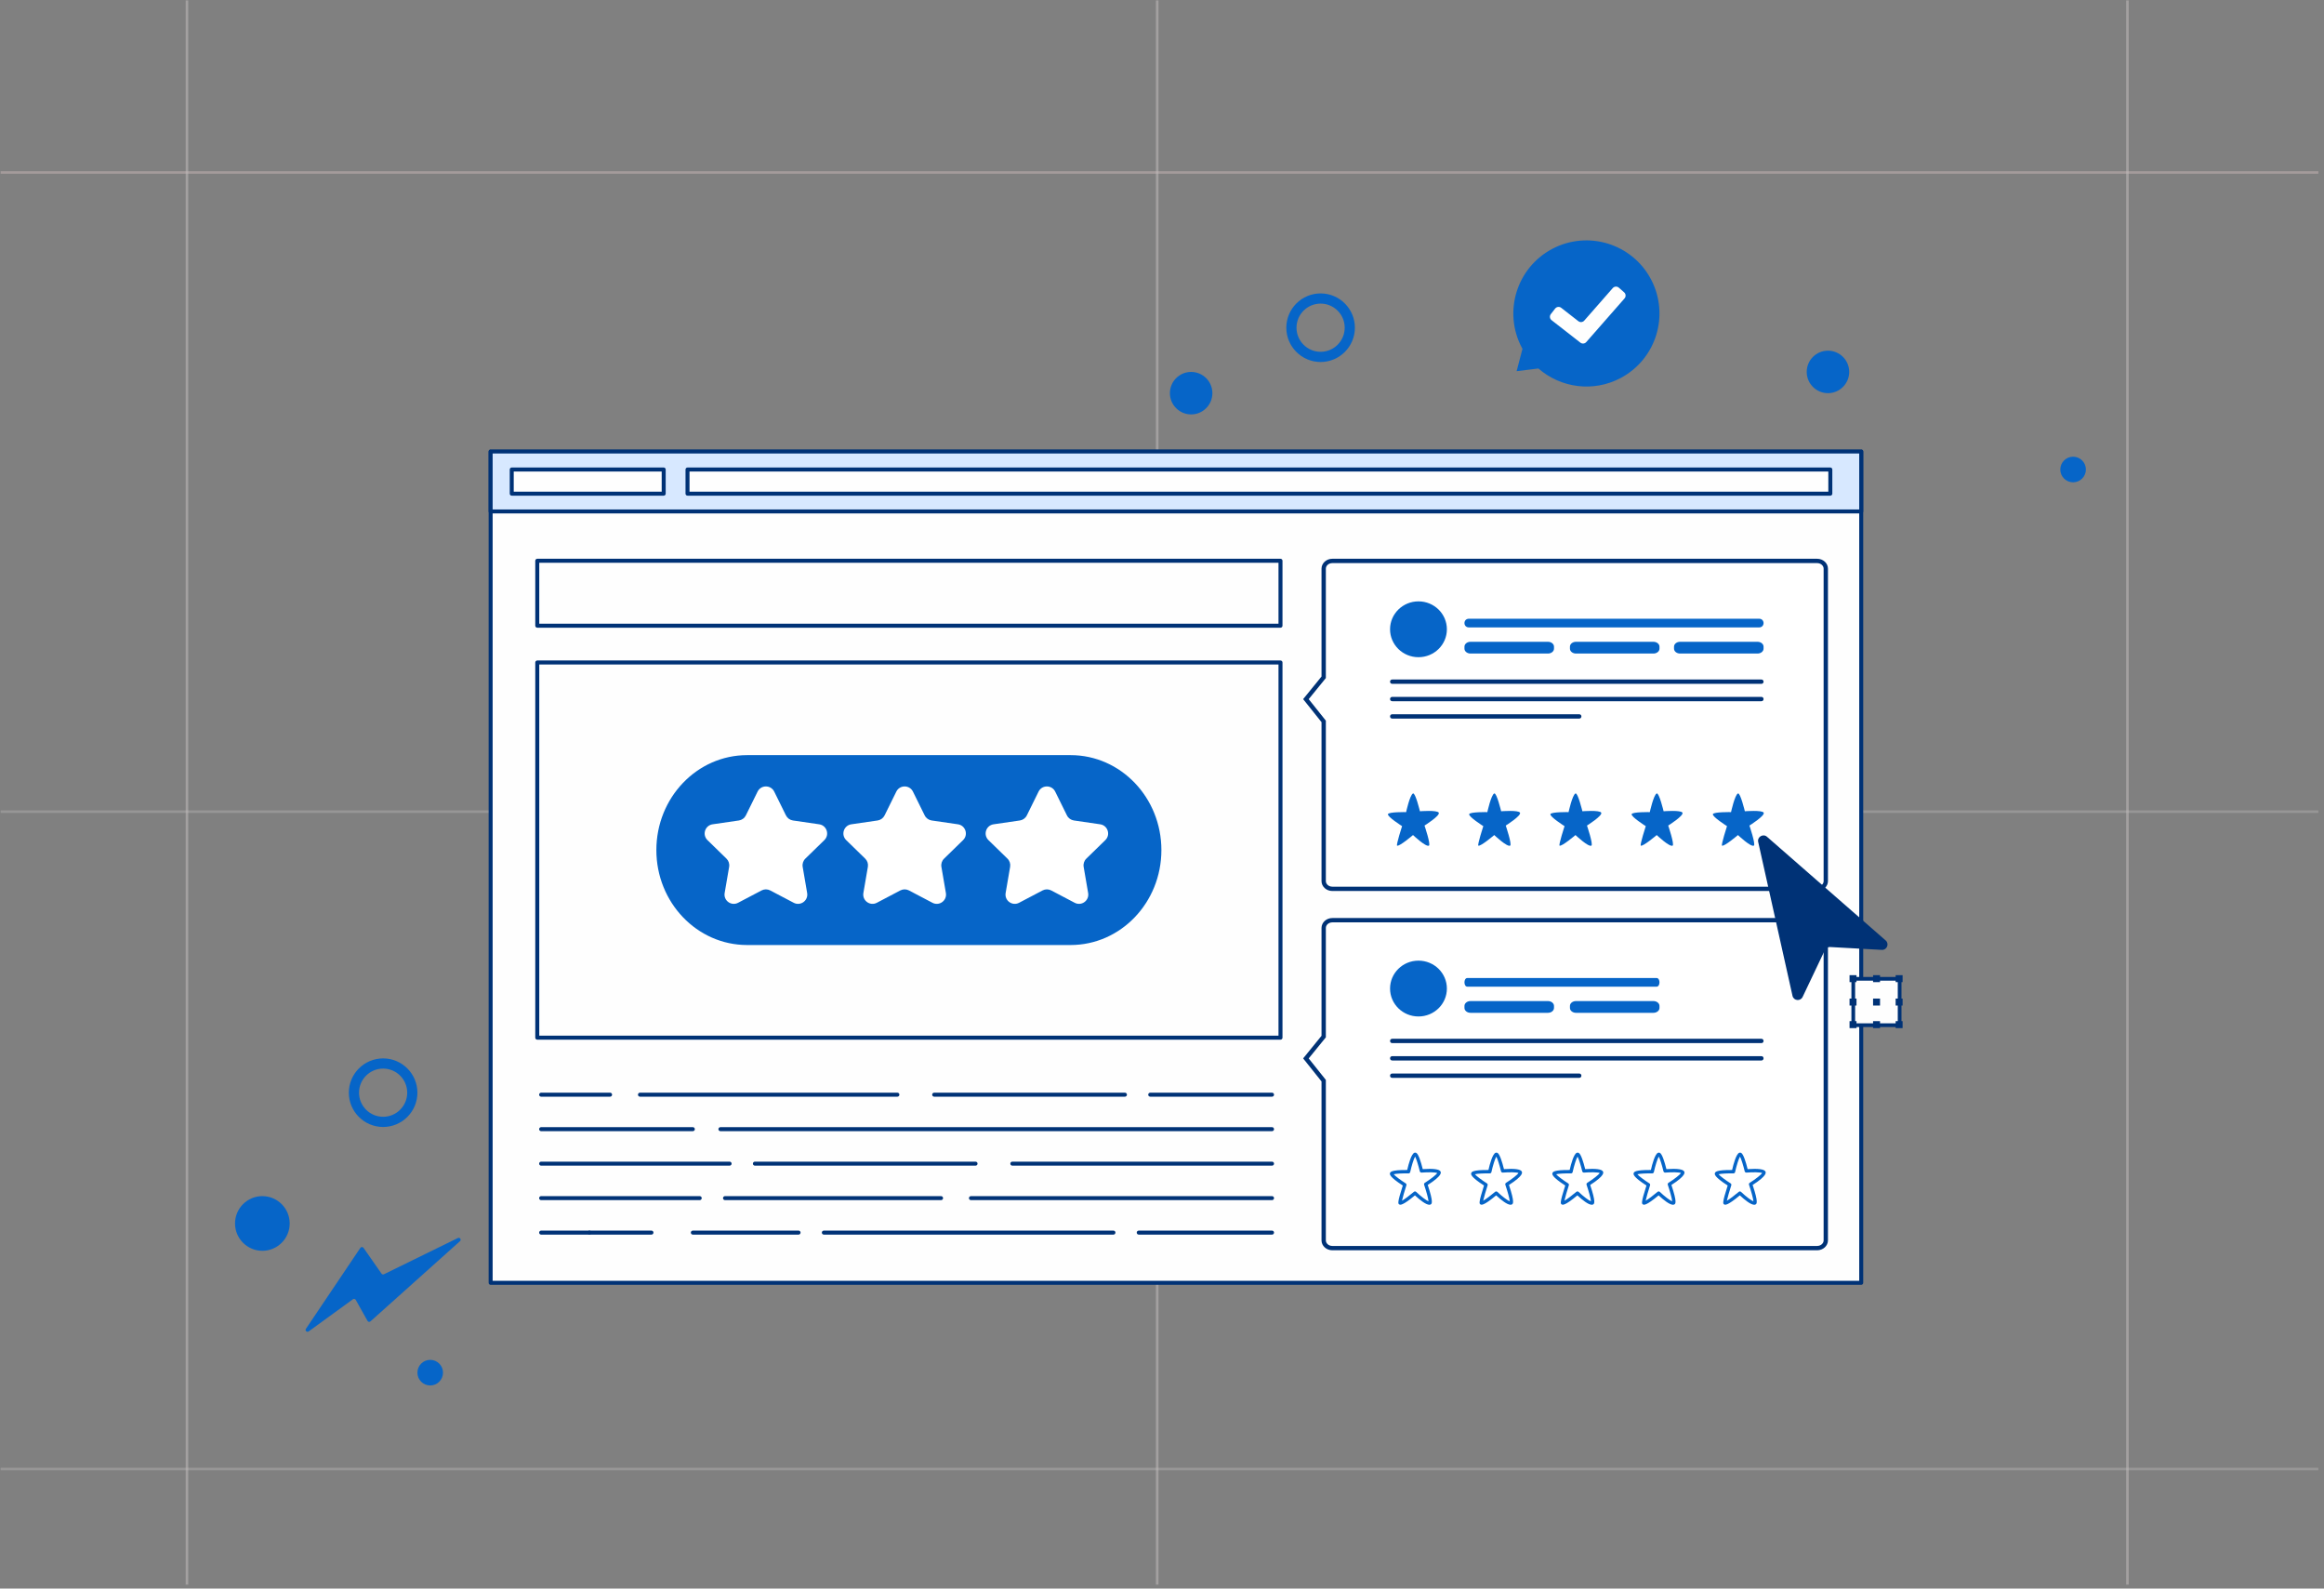 <svg width="537" height="367" viewBox="0 0 537 367" fill="none" xmlns="http://www.w3.org/2000/svg">
<rect x="0" y="0" width="537" height="367" fill="#808080" stroke="none"/>
<g clip-path="url(#clip0_1210_20020)">
<line x1="-0.322" y1="187.506" x2="535.701" y2="187.506" stroke="#AEACAC" stroke-opacity="0.5" stroke-width="0.598"/>
<line x1="-0.322" y1="339.365" x2="535.701" y2="339.365" stroke="#AEACAC" stroke-opacity="0.5" stroke-width="0.598"/>
<line x1="-0.322" y1="39.846" x2="535.701" y2="39.846" stroke="#C8B7B7" stroke-opacity="0.5" stroke-width="0.598"/>
<line x1="43.2" y1="414.395" x2="43.2" y2="-33.988" stroke="#C6C0C0" stroke-opacity="0.5" stroke-width="0.598"/>
<line x1="267.391" y1="414.395" x2="267.391" y2="-33.988" stroke="#C6C0C0" stroke-opacity="0.5" stroke-width="0.598"/>
<line x1="491.582" y1="414.395" x2="491.582" y2="-34.013" stroke="#C6C0C0" stroke-opacity="0.5" stroke-width="0.598"/>
<path d="M113.373 296.356H430.066V104.309H113.373V296.356Z" fill="#FEFEFE"/>
<path d="M430.065 296.356V295.894H113.833L113.833 104.77H429.604V296.356H430.065H430.527V104.308C430.527 104.186 430.477 104.068 430.391 103.982C430.344 103.934 430.287 103.898 430.225 103.875H113.211C113.149 103.898 113.092 103.934 113.044 103.982C112.959 104.068 112.91 104.186 112.91 104.308V296.356C112.91 296.478 112.959 296.596 113.044 296.682C113.131 296.768 113.249 296.817 113.371 296.817H430.065C430.186 296.817 430.305 296.768 430.391 296.682C430.477 296.596 430.527 296.478 430.527 296.356H430.065Z" fill="#003276"/>
<path d="M295.88 144.551H296.342V129.548C296.342 129.427 296.292 129.308 296.206 129.222C296.12 129.136 296.001 129.086 295.88 129.086H124.145C124.023 129.086 123.904 129.136 123.818 129.222C123.732 129.308 123.683 129.427 123.683 129.548V144.551C123.683 144.673 123.732 144.792 123.818 144.878C123.904 144.964 124.023 145.013 124.145 145.013H295.88C296.001 145.013 296.12 144.964 296.206 144.878C296.292 144.792 296.342 144.673 296.342 144.551H295.88V144.09H124.606V130.009H295.418V144.551H295.88Z" fill="#003276"/>
<path d="M124.145 153.048H123.683V239.728C123.683 239.849 123.732 239.968 123.818 240.053C123.904 240.139 124.023 240.188 124.145 240.188H295.88C296.001 240.188 296.12 240.139 296.206 240.053C296.292 239.968 296.342 239.849 296.342 239.728V153.048C296.342 152.926 296.292 152.808 296.206 152.722C296.12 152.635 296.001 152.586 295.88 152.586H124.145C124.023 152.586 123.904 152.635 123.818 152.722C123.732 152.808 123.683 152.926 123.683 153.048H124.145V153.509H295.418V239.265H124.606V153.048H124.145Z" fill="#003276"/>
<path d="M358.655 57.507C366.891 53.138 377.11 56.272 381.479 64.508C385.848 72.745 382.714 82.963 374.478 87.332C368.119 90.705 360.59 89.592 355.472 85.125L350.441 85.754L351.798 80.572C351.752 80.49 351.698 80.415 351.654 80.331C347.285 72.095 350.419 61.876 358.655 57.507Z" fill="#0665C8"/>
<path d="M366.536 79.024C366.187 79.422 365.587 79.479 365.169 79.153L358.521 73.969C358.085 73.629 358.008 73.001 358.347 72.566L359.343 71.288C359.683 70.853 360.311 70.775 360.747 71.114L364.7 74.197C365.118 74.523 365.718 74.466 366.067 74.068L372.653 66.555C373.017 66.14 373.649 66.099 374.064 66.463L375.282 67.531C375.698 67.895 375.739 68.526 375.375 68.942L366.536 79.024Z" fill="#FEFEFE"/>
<path d="M305.861 239.291V239.469L305.749 239.606L301.755 244.517L305.752 249.524L305.861 249.661V249.836V286.564C305.861 287.501 306.713 288.341 307.87 288.341H419.871C421.028 288.341 421.881 287.501 421.881 286.564V214.364C421.881 213.427 421.028 212.586 419.871 212.586H307.87C306.714 212.586 305.861 213.426 305.861 214.364V239.291Z" fill="white" stroke="#003276"/>
<path d="M334.328 228.377C334.328 231.94 331.389 234.827 327.762 234.827C324.135 234.827 321.196 231.94 321.196 228.377C321.196 224.815 324.135 221.928 327.762 221.928C331.389 221.928 334.328 224.815 334.328 228.377Z" fill="#0665C8"/>
<path d="M339.063 227.946C350.418 227.946 361.772 227.946 373.126 227.946C376.343 227.946 379.559 227.946 382.776 227.946C383.676 227.946 383.677 225.94 382.776 225.94C371.421 225.94 360.067 225.94 348.713 225.94C345.496 225.94 342.28 225.94 339.063 225.94C338.164 225.94 338.162 227.946 339.063 227.946Z" fill="#0665C8"/>
<path d="M321.708 240.984C343.909 240.984 366.111 240.984 388.312 240.984C394.537 240.984 400.763 240.984 406.989 240.984C407.672 240.984 407.673 239.981 406.989 239.981C384.788 239.981 362.587 239.981 340.385 239.981C334.159 239.981 327.934 239.981 321.708 239.981C321.026 239.981 321.024 240.984 321.708 240.984Z" fill="#003276"/>
<path d="M321.708 244.997C343.909 244.997 366.111 244.997 388.312 244.997C394.537 244.997 400.763 244.997 406.989 244.997C407.672 244.997 407.673 243.994 406.989 243.994C384.788 243.994 362.587 243.994 340.385 243.994C334.159 243.994 327.934 243.994 321.708 243.994C321.026 243.994 321.024 244.997 321.708 244.997Z" fill="#003276"/>
<path d="M321.708 249.01C331.603 249.01 341.499 249.01 351.393 249.01C355.896 249.01 360.397 249.01 364.899 249.01C365.581 249.01 365.582 248.007 364.899 248.007C355.004 248.007 345.108 248.007 335.213 248.007C330.711 248.007 326.21 248.007 321.708 248.007C321.026 248.007 321.024 249.01 321.708 249.01Z" fill="#003276"/>
<path d="M357.683 233.982H339.783C339.012 233.982 338.388 233.479 338.388 232.857V232.392C338.388 231.771 339.012 231.268 339.783 231.268H357.683C358.453 231.268 359.077 231.771 359.077 232.392V232.857C359.077 233.479 358.453 233.982 357.683 233.982Z" fill="#0665C8"/>
<path d="M382.056 233.982H364.157C363.387 233.982 362.762 233.479 362.762 232.857V232.392C362.762 231.771 363.387 231.268 364.157 231.268H382.056C382.826 231.268 383.451 231.771 383.451 232.392V232.857C383.451 233.479 382.826 233.982 382.056 233.982Z" fill="#0665C8"/>
<path d="M326.959 275.244C327.056 275.244 327.152 275.279 327.227 275.351C328.348 276.415 329.581 277.345 330.085 277.525C330.045 276.898 329.56 275.165 329.068 273.711C329.01 273.541 329.077 273.352 329.23 273.256C330.622 272.384 331.867 271.395 332.104 270.986C331.664 270.811 330.092 270.767 328.478 270.892C328.285 270.904 328.115 270.781 328.07 270.596C327.749 269.266 327.279 267.738 326.987 267.192C326.653 267.737 326.161 269.353 325.851 270.773C325.811 270.951 325.653 271.079 325.471 271.079C325.469 271.079 325.466 271.079 325.463 271.079C324.14 271.053 322.587 271.128 322.034 271.281C322.403 271.722 323.673 272.661 324.81 273.381C324.96 273.476 325.027 273.661 324.972 273.829C324.55 275.138 324.108 276.65 323.95 277.392C324.565 277.049 325.738 276.162 326.707 275.337C326.78 275.275 326.87 275.244 326.959 275.244ZM330.273 278.324C329.479 278.324 328.102 277.226 326.946 276.154C324.043 278.589 323.551 278.353 323.364 278.263C323.036 278.107 322.817 278.003 324.14 273.876C320.903 271.794 321.107 271.233 321.195 270.988C321.276 270.767 321.459 270.253 325.161 270.295C325.499 268.814 326.109 266.619 326.804 266.316C326.943 266.256 327.095 266.261 327.235 266.33C327.772 266.597 328.341 268.455 328.747 270.092C331.198 269.923 332.577 270.106 332.852 270.633C332.973 270.865 333.333 271.56 329.903 273.752C331.276 277.866 330.839 278.107 330.576 278.253C330.488 278.301 330.387 278.324 330.273 278.324Z" fill="#0665C8"/>
<path d="M345.727 275.244C345.824 275.244 345.92 275.279 345.995 275.351C347.116 276.415 348.349 277.345 348.853 277.525C348.813 276.898 348.329 275.165 347.836 273.711C347.778 273.541 347.845 273.352 347.998 273.256C349.39 272.384 350.635 271.395 350.872 270.986C350.432 270.811 348.861 270.767 347.246 270.892C347.053 270.904 346.883 270.781 346.838 270.596C346.517 269.266 346.047 267.738 345.755 267.192C345.421 267.737 344.93 269.353 344.619 270.773C344.58 270.951 344.421 271.079 344.239 271.079C344.237 271.079 344.234 271.079 344.231 271.079C342.908 271.053 341.355 271.128 340.802 271.281C341.171 271.722 342.441 272.661 343.578 273.381C343.728 273.476 343.795 273.661 343.74 273.829C343.318 275.138 342.876 276.65 342.718 277.392C343.333 277.049 344.506 276.162 345.475 275.337C345.548 275.275 345.638 275.244 345.727 275.244ZM349.041 278.324C348.247 278.324 346.87 277.226 345.714 276.154C342.811 278.589 342.319 278.353 342.132 278.263C341.804 278.107 341.586 278.003 342.908 273.876C339.671 271.794 339.875 271.233 339.963 270.988C340.044 270.767 340.227 270.253 343.929 270.295C344.267 268.814 344.877 266.619 345.572 266.316C345.711 266.256 345.863 266.261 346.003 266.33C346.54 266.597 347.109 268.455 347.516 270.092C349.966 269.923 351.345 270.106 351.62 270.633C351.741 270.865 352.102 271.56 348.671 273.752C350.044 277.866 349.607 278.107 349.344 278.253C349.256 278.301 349.155 278.324 349.041 278.324Z" fill="#0665C8"/>
<path d="M364.495 275.244C364.592 275.244 364.688 275.279 364.763 275.351C365.884 276.415 367.117 277.345 367.621 277.525C367.581 276.898 367.097 275.165 366.604 273.711C366.546 273.541 366.613 273.352 366.766 273.256C368.158 272.384 369.403 271.395 369.64 270.986C369.2 270.811 367.629 270.767 366.014 270.892C365.821 270.904 365.651 270.781 365.606 270.596C365.285 269.266 364.815 267.738 364.523 267.192C364.189 267.737 363.698 269.353 363.387 270.773C363.348 270.951 363.189 271.079 363.007 271.079C363.005 271.079 363.002 271.079 362.999 271.079C361.676 271.053 360.123 271.128 359.57 271.281C359.939 271.722 361.209 272.661 362.346 273.381C362.497 273.476 362.563 273.661 362.508 273.829C362.086 275.138 361.645 276.65 361.486 277.392C362.101 277.049 363.274 276.162 364.243 275.337C364.316 275.275 364.406 275.244 364.495 275.244ZM367.809 278.324C367.015 278.324 365.638 277.226 364.482 276.154C361.579 278.589 361.087 278.353 360.9 278.263C360.572 278.107 360.354 278.003 361.676 273.876C358.439 271.794 358.643 271.233 358.731 270.988C358.812 270.767 358.995 270.253 362.697 270.295C363.035 268.814 363.645 266.619 364.34 266.316C364.479 266.256 364.631 266.261 364.771 266.33C365.308 266.597 365.877 268.455 366.284 270.092C368.734 269.923 370.113 270.106 370.388 270.633C370.509 270.865 370.87 271.56 367.439 273.752C368.812 277.866 368.375 278.107 368.112 278.253C368.024 278.301 367.923 278.324 367.809 278.324Z" fill="#0665C8"/>
<path d="M383.263 275.244C383.36 275.244 383.456 275.279 383.531 275.351C384.652 276.415 385.886 277.345 386.389 277.525C386.349 276.898 385.865 275.165 385.372 273.711C385.314 273.541 385.381 273.352 385.534 273.256C386.926 272.384 388.171 271.395 388.408 270.986C387.969 270.811 386.397 270.767 384.782 270.892C384.589 270.904 384.419 270.781 384.374 270.596C384.053 269.266 383.583 267.738 383.291 267.192C382.957 267.737 382.466 269.353 382.155 270.773C382.116 270.951 381.957 271.079 381.775 271.079C381.773 271.079 381.77 271.079 381.767 271.079C380.444 271.053 378.891 271.128 378.338 271.281C378.707 271.722 379.977 272.661 381.114 273.381C381.265 273.476 381.331 273.661 381.276 273.829C380.854 275.138 380.413 276.65 380.254 277.392C380.869 277.049 382.042 276.162 383.011 275.337C383.084 275.275 383.174 275.244 383.263 275.244ZM386.577 278.324C385.783 278.324 384.406 277.226 383.25 276.154C380.347 278.589 379.855 278.353 379.668 278.263C379.34 278.107 379.122 278.003 380.444 273.876C377.207 271.794 377.411 271.233 377.499 270.988C377.58 270.767 377.763 270.253 381.465 270.295C381.803 268.814 382.413 266.619 383.108 266.316C383.247 266.256 383.399 266.261 383.539 266.33C384.076 266.597 384.645 268.455 385.052 270.092C387.502 269.923 388.881 270.106 389.156 270.633C389.277 270.865 389.638 271.56 386.207 273.752C387.581 277.866 387.143 278.107 386.88 278.253C386.792 278.301 386.691 278.324 386.577 278.324Z" fill="#0665C8"/>
<path d="M402.031 275.244C402.128 275.244 402.224 275.279 402.299 275.351C403.42 276.415 404.653 277.345 405.157 277.525C405.117 276.898 404.632 275.165 404.14 273.711C404.082 273.541 404.149 273.352 404.302 273.256C405.694 272.384 406.939 271.395 407.176 270.986C406.736 270.811 405.164 270.767 403.55 270.892C403.357 270.904 403.187 270.781 403.142 270.596C402.821 269.266 402.351 267.738 402.059 267.192C401.725 267.737 401.233 269.353 400.923 270.773C400.883 270.951 400.725 271.079 400.543 271.079C400.541 271.079 400.538 271.079 400.535 271.079C399.212 271.053 397.659 271.128 397.106 271.281C397.475 271.722 398.745 272.661 399.882 273.381C400.032 273.476 400.099 273.661 400.044 273.829C399.622 275.138 399.18 276.65 399.022 277.392C399.637 277.049 400.81 276.162 401.779 275.337C401.852 275.275 401.942 275.244 402.031 275.244ZM405.345 278.324C404.551 278.324 403.174 277.226 402.018 276.154C399.115 278.589 398.623 278.353 398.436 278.263C398.108 278.107 397.889 278.003 399.212 273.876C395.975 271.794 396.179 271.233 396.267 270.988C396.348 270.767 396.531 270.253 400.233 270.295C400.571 268.814 401.181 266.619 401.876 266.316C402.015 266.256 402.167 266.261 402.307 266.33C402.844 266.597 403.413 268.455 403.819 270.092C406.27 269.923 407.649 270.106 407.924 270.633C408.045 270.865 408.405 271.56 404.975 273.752C406.348 277.866 405.911 278.107 405.648 278.253C405.56 278.301 405.459 278.324 405.345 278.324Z" fill="#0665C8"/>
<path d="M265.779 253.357H293.926C294.181 253.357 294.388 253.15 294.388 252.895C294.388 252.641 294.181 252.434 293.926 252.434H265.779C265.524 252.434 265.317 252.641 265.317 252.895C265.317 253.15 265.524 253.357 265.779 253.357Z" fill="#003276"/>
<path d="M215.857 253.357H259.937C260.192 253.357 260.399 253.15 260.399 252.895C260.399 252.641 260.192 252.434 259.937 252.434H215.857C215.602 252.434 215.395 252.641 215.395 252.895C215.395 253.15 215.602 253.357 215.857 253.357Z" fill="#003276"/>
<path d="M147.875 253.357H207.358C207.613 253.357 207.82 253.15 207.82 252.895C207.82 252.641 207.613 252.434 207.358 252.434H147.875C147.621 252.434 147.414 252.641 147.414 252.895C147.414 253.15 147.621 253.357 147.875 253.357Z" fill="#003276"/>
<path d="M125.038 253.357H140.971C141.227 253.357 141.433 253.15 141.433 252.895C141.433 252.641 141.227 252.434 140.971 252.434H125.038C124.783 252.434 124.577 252.641 124.577 252.895C124.577 253.15 124.783 253.357 125.038 253.357Z" fill="#003276"/>
<path d="M166.465 261.322H293.926C294.181 261.322 294.388 261.115 294.388 260.86C294.388 260.605 294.181 260.398 293.926 260.398H166.465C166.209 260.398 166.003 260.605 166.003 260.86C166.003 261.115 166.209 261.322 166.465 261.322Z" fill="#003276"/>
<path d="M125.038 261.322H160.091C160.346 261.322 160.553 261.115 160.553 260.86C160.553 260.605 160.346 260.398 160.091 260.398H125.038C124.783 260.398 124.577 260.605 124.577 260.86C124.577 261.115 124.783 261.322 125.038 261.322Z" fill="#003276"/>
<path d="M233.913 269.29H293.926C294.181 269.29 294.388 269.084 294.388 268.829C294.388 268.574 294.181 268.367 293.926 268.367H233.913C233.659 268.367 233.452 268.574 233.452 268.829C233.452 269.084 233.659 269.29 233.913 269.29Z" fill="#003276"/>
<path d="M174.431 269.29H225.417C225.672 269.29 225.878 269.084 225.878 268.829C225.878 268.574 225.672 268.367 225.417 268.367H174.431C174.176 268.367 173.969 268.574 173.969 268.829C173.969 269.084 174.176 269.29 174.431 269.29Z" fill="#003276"/>
<path d="M125.038 269.29H168.588C168.843 269.29 169.05 269.084 169.05 268.829C169.05 268.574 168.843 268.367 168.588 268.367H125.038C124.783 268.367 124.577 268.574 124.577 268.829C124.577 269.084 124.783 269.29 125.038 269.29Z" fill="#003276"/>
<path d="M224.354 277.255H293.926C294.181 277.255 294.388 277.048 294.388 276.794C294.388 276.538 294.181 276.332 293.926 276.332H224.354C224.099 276.332 223.892 276.538 223.892 276.794C223.892 277.048 224.099 277.255 224.354 277.255Z" fill="#003276"/>
<path d="M167.527 277.255H217.449C217.704 277.255 217.91 277.048 217.91 276.794C217.91 276.538 217.704 276.332 217.449 276.332H167.527C167.272 276.332 167.065 276.538 167.065 276.794C167.065 277.048 167.272 277.255 167.527 277.255Z" fill="#003276"/>
<path d="M125.038 277.255H161.684C161.938 277.255 162.145 277.048 162.145 276.794C162.145 276.538 161.938 276.332 161.684 276.332H125.038C124.783 276.332 124.577 276.538 124.577 276.794C124.577 277.048 124.783 277.255 125.038 277.255Z" fill="#003276"/>
<path d="M263.124 285.22H293.926C294.181 285.22 294.388 285.014 294.388 284.759C294.388 284.504 294.181 284.297 293.926 284.297H263.124C262.868 284.297 262.663 284.504 262.663 284.759C262.663 285.014 262.868 285.22 263.124 285.22Z" fill="#003276"/>
<path d="M190.364 285.22H257.281C257.536 285.22 257.743 285.014 257.743 284.759C257.743 284.504 257.536 284.297 257.281 284.297H190.364C190.109 284.297 189.902 284.504 189.902 284.759C189.902 285.014 190.109 285.22 190.364 285.22Z" fill="#003276"/>
<path d="M160.092 285.22H184.522C184.777 285.22 184.984 285.014 184.984 284.759C184.984 284.504 184.777 284.297 184.522 284.297H160.092C159.837 284.297 159.63 284.504 159.63 284.759C159.63 285.014 159.837 285.22 160.092 285.22Z" fill="#003276"/>
<path d="M136.193 285.22H150.532C150.787 285.22 150.994 285.014 150.994 284.759C150.994 284.504 150.787 284.297 150.532 284.297H136.193C135.938 284.297 135.731 284.504 135.731 284.759C135.731 285.014 135.938 285.22 136.193 285.22Z" fill="#003276"/>
<path d="M125.038 285.22H136.191C136.446 285.22 136.653 285.014 136.653 284.759C136.653 284.504 136.446 284.297 136.191 284.297H125.038C124.783 284.297 124.577 284.504 124.577 284.759C124.577 285.014 124.783 285.22 125.038 285.22Z" fill="#003276"/>
<path d="M113.373 118.158H430.066V104.309H113.373V118.158Z" fill="#D7E8FF"/>
<path d="M430.065 118.158V117.696H113.833L113.833 104.77H429.604V118.158H430.065H430.527V104.308C430.527 104.186 430.477 104.068 430.391 103.982C430.344 103.934 430.287 103.898 430.225 103.875H113.211C113.149 103.898 113.092 103.934 113.044 103.982C112.959 104.068 112.91 104.186 112.91 104.308V118.158C112.91 118.279 112.959 118.398 113.044 118.484C113.131 118.57 113.249 118.619 113.371 118.619H430.065C430.186 118.619 430.305 118.57 430.391 118.484C430.477 118.398 430.527 118.279 430.527 118.158H430.065Z" fill="#003276"/>
<path d="M158.863 114.047H422.928V108.465H158.863V114.047Z" fill="#FEFEFE"/>
<path d="M422.927 114.048V113.586H159.324V108.927H422.466V114.048H422.927H423.389V108.466C423.389 108.344 423.34 108.226 423.254 108.14C423.168 108.053 423.049 108.004 422.927 108.004H158.863C158.741 108.004 158.622 108.053 158.536 108.14C158.45 108.226 158.401 108.344 158.401 108.466V114.048C158.401 114.169 158.45 114.288 158.536 114.374C158.622 114.461 158.741 114.51 158.863 114.51H422.927C423.049 114.51 423.168 114.46 423.254 114.374C423.34 114.288 423.389 114.169 423.389 114.048H422.927Z" fill="#003276"/>
<path d="M118.245 114.047H153.357V108.465H118.245V114.047Z" fill="#FEFEFE"/>
<path d="M153.357 114.048V113.586H118.707V108.927H152.896V114.048H153.357H153.819V108.466C153.819 108.344 153.77 108.226 153.684 108.14C153.598 108.053 153.479 108.004 153.357 108.004H118.245C118.124 108.004 118.005 108.053 117.919 108.14C117.833 108.226 117.784 108.344 117.784 108.466V114.048C117.784 114.169 117.833 114.288 117.919 114.374C118.005 114.461 118.124 114.51 118.245 114.51H153.357C153.479 114.51 153.598 114.461 153.684 114.374C153.77 114.288 153.819 114.169 153.819 114.048H153.357Z" fill="#003276"/>
<path d="M325.261 208.018H332.165V201.113H325.261V208.018Z" fill="#FEFEFE"/>
<path d="M305.861 156.291V156.469L305.749 156.606L301.755 161.517L305.752 166.524L305.861 166.661V166.836V203.564C305.861 204.501 306.713 205.341 307.87 205.341H419.871C421.028 205.341 421.881 204.501 421.881 203.564V131.364C421.881 130.427 421.028 129.586 419.871 129.586H307.87C306.714 129.586 305.861 130.426 305.861 131.364V156.291Z" fill="white" stroke="#003276"/>
<path d="M334.328 145.377C334.328 148.94 331.389 151.827 327.762 151.827C324.135 151.827 321.196 148.94 321.196 145.377C321.196 141.815 324.135 138.928 327.762 138.928C331.389 138.928 334.328 141.815 334.328 145.377Z" fill="#0665C8"/>
<path d="M339.424 144.946C356.838 144.946 374.252 144.946 391.666 144.946C396.6 144.946 401.533 144.946 406.466 144.946C407.846 144.946 407.848 142.94 406.466 142.94C389.051 142.94 371.637 142.94 354.223 142.94C349.29 142.94 344.357 142.94 339.424 142.94C338.044 142.94 338.042 144.946 339.424 144.946Z" fill="#0665C8"/>
<path d="M321.708 157.984C343.909 157.984 366.111 157.984 388.312 157.984C394.537 157.984 400.763 157.984 406.989 157.984C407.672 157.984 407.673 156.981 406.989 156.981C384.788 156.981 362.587 156.981 340.385 156.981C334.159 156.981 327.934 156.981 321.708 156.981C321.026 156.981 321.024 157.984 321.708 157.984Z" fill="#003276"/>
<path d="M321.708 161.997C343.909 161.997 366.111 161.997 388.312 161.997C394.537 161.997 400.763 161.997 406.989 161.997C407.672 161.997 407.673 160.994 406.989 160.994C384.788 160.994 362.587 160.994 340.385 160.994C334.159 160.994 327.934 160.994 321.708 160.994C321.026 160.994 321.024 161.997 321.708 161.997Z" fill="#003276"/>
<path d="M321.708 166.01C331.603 166.01 341.499 166.01 351.393 166.01C355.896 166.01 360.397 166.01 364.899 166.01C365.581 166.01 365.582 165.007 364.899 165.007C355.004 165.007 345.108 165.007 335.213 165.007C330.711 165.007 326.21 165.007 321.708 165.007C321.026 165.007 321.024 166.01 321.708 166.01Z" fill="#003276"/>
<path d="M357.683 150.982H339.783C339.012 150.982 338.388 150.479 338.388 149.857V149.392C338.388 148.771 339.012 148.268 339.783 148.268H357.683C358.453 148.268 359.077 148.771 359.077 149.392V149.857C359.077 150.479 358.453 150.982 357.683 150.982Z" fill="#0665C8"/>
<path d="M382.056 150.982H364.157C363.387 150.982 362.762 150.479 362.762 149.857V149.392C362.762 148.771 363.387 148.268 364.157 148.268H382.056C382.826 148.268 383.451 148.771 383.451 149.392V149.857C383.451 150.479 382.826 150.982 382.056 150.982Z" fill="#0665C8"/>
<path d="M406.107 150.982H388.207C387.437 150.982 386.812 150.479 386.812 149.857V149.392C386.812 148.771 387.437 148.268 388.207 148.268H406.107C406.876 148.268 407.501 148.771 407.501 149.392V149.857C407.501 150.479 406.876 150.982 406.107 150.982Z" fill="#0665C8"/>
<path d="M326.502 183.308C327.052 183.068 328.098 187.417 328.098 187.417C328.098 187.417 332.115 187.103 332.45 187.749C332.808 188.437 329.158 190.722 329.158 190.722C329.158 190.722 330.645 195.102 330.179 195.36C329.482 195.745 326.502 192.916 326.502 192.916C326.502 192.916 323.344 195.607 322.826 195.36C322.56 195.233 323.974 190.854 323.974 190.854C323.974 190.854 320.503 188.658 320.714 188.08C320.909 187.541 324.906 187.616 324.906 187.616C324.906 187.616 325.778 183.625 326.502 183.308Z" fill="#0665C8"/>
<path d="M345.272 183.308C345.822 183.068 346.868 187.417 346.868 187.417C346.868 187.417 350.885 187.103 351.22 187.749C351.578 188.437 347.928 190.722 347.928 190.722C347.928 190.722 349.415 195.102 348.949 195.36C348.252 195.745 345.272 192.916 345.272 192.916C345.272 192.916 342.114 195.607 341.596 195.36C341.33 195.233 342.744 190.854 342.744 190.854C342.744 190.854 339.273 188.658 339.484 188.08C339.679 187.541 343.676 187.616 343.676 187.616C343.676 187.616 344.548 183.625 345.272 183.308Z" fill="#0665C8"/>
<path d="M364.043 183.308C364.592 183.068 365.638 187.417 365.638 187.417C365.638 187.417 369.655 187.103 369.99 187.749C370.348 188.437 366.698 190.722 366.698 190.722C366.698 190.722 368.185 195.102 367.719 195.36C367.022 195.745 364.043 192.916 364.043 192.916C364.043 192.916 360.884 195.607 360.366 195.36C360.1 195.233 361.514 190.854 361.514 190.854C361.514 190.854 358.043 188.658 358.254 188.08C358.449 187.541 362.446 187.616 362.446 187.616C362.446 187.616 363.318 183.625 364.043 183.308Z" fill="#0665C8"/>
<path d="M382.813 183.308C383.363 183.068 384.408 187.417 384.408 187.417C384.408 187.417 388.425 187.103 388.76 187.749C389.118 188.437 385.468 190.722 385.468 190.722C385.468 190.722 386.955 195.102 386.489 195.36C385.792 195.745 382.813 192.916 382.813 192.916C382.813 192.916 379.654 195.607 379.136 195.36C378.87 195.233 380.284 190.854 380.284 190.854C380.284 190.854 376.813 188.658 377.024 188.08C377.219 187.541 381.216 187.616 381.216 187.616C381.216 187.616 382.088 183.625 382.813 183.308Z" fill="#0665C8"/>
<path d="M401.583 183.308C402.133 183.068 403.178 187.417 403.178 187.417C403.178 187.417 407.195 187.103 407.53 187.749C407.888 188.437 404.238 190.722 404.238 190.722C404.238 190.722 405.725 195.102 405.259 195.36C404.562 195.745 401.583 192.916 401.583 192.916C401.583 192.916 398.424 195.607 397.906 195.36C397.64 195.233 399.054 190.854 399.054 190.854C399.054 190.854 395.583 188.658 395.794 188.08C395.989 187.541 399.986 187.616 399.986 187.616C399.986 187.616 400.858 183.625 401.583 183.308Z" fill="#0665C8"/>
<path d="M406.274 194.572L414.197 230.102C414.497 231.223 416.03 231.361 416.526 230.314L421.668 219.492C421.885 219.035 422.356 218.755 422.862 218.782L434.825 219.441C435.982 219.505 436.592 218.093 435.752 217.294L408.337 193.347C407.425 192.478 405.948 193.356 406.274 194.572Z" fill="#003276"/>
<path d="M428.23 236.834H438.941V226.124H428.23V236.834Z" fill="#FEFEFE"/>
<path d="M438.942 236.838V236.408H428.661V226.558H438.512V236.838H438.942H439.372V226.128C439.372 226.014 439.327 225.904 439.246 225.823C439.166 225.743 439.055 225.697 438.942 225.697H428.23C428.117 225.697 428.005 225.743 427.925 225.823C427.846 225.904 427.8 226.014 427.8 226.128V236.838C427.8 236.952 427.846 237.063 427.925 237.143C428.005 237.223 428.117 237.269 428.23 237.269H438.942C439.055 237.269 439.166 237.223 439.246 237.143C439.327 237.063 439.372 236.952 439.372 236.838H438.942Z" fill="#003276"/>
<path d="M427.369 226.893H428.977V225.284H427.369V226.893Z" fill="#003276"/>
<path d="M432.805 226.893H434.413V225.284H432.805V226.893Z" fill="#003276"/>
<path d="M438.02 226.893H439.628V225.284H438.02V226.893Z" fill="#003276"/>
<path d="M427.369 232.301H428.977V230.692H427.369V232.301Z" fill="#003276"/>
<path d="M432.805 232.301H434.413V230.692H432.805V232.301Z" fill="#003276"/>
<path d="M438.02 232.301H439.628V230.692H438.02V232.301Z" fill="#003276"/>
<path d="M427.369 237.517H428.977V235.907H427.369V237.517Z" fill="#003276"/>
<path d="M432.805 237.517H434.413V235.907H432.805V237.517Z" fill="#003276"/>
<path d="M438.02 237.517H439.628V235.907H438.02V237.517Z" fill="#003276"/>
<path d="M106.29 286.737L85.605 305.263C85.389 305.454 85.058 305.398 84.922 305.153L82.197 300.294C82.066 300.063 81.765 299.998 81.55 300.154L71.32 307.587C70.918 307.878 70.416 307.391 70.692 306.98L83.266 288.287C83.437 288.031 83.818 288.027 83.994 288.282L88.155 294.236C88.28 294.416 88.521 294.476 88.717 294.381L105.798 286.009C106.26 285.783 106.672 286.395 106.29 286.737Z" fill="#0665C8"/>
<path d="M305.149 83.629C300.777 83.629 297.226 80.076 297.226 75.707C297.226 71.338 300.777 67.785 305.149 67.785C309.518 67.785 313.071 71.338 313.071 75.707C313.071 80.076 309.518 83.629 305.149 83.629ZM305.149 70.139C302.078 70.139 299.579 72.636 299.579 75.707C299.579 78.778 302.078 81.274 305.149 81.274C308.218 81.274 310.716 78.778 310.716 75.707C310.716 72.636 308.218 70.139 305.149 70.139Z" fill="#0665C8"/>
<path d="M60.623 288.962C57.138 288.962 54.307 286.129 54.307 282.647C54.307 279.164 57.138 276.332 60.623 276.332C64.105 276.332 66.938 279.164 66.938 282.647C66.938 286.129 64.105 288.962 60.623 288.962Z" fill="#0665C8"/>
<path d="M275.235 95.738C272.527 95.738 270.327 93.537 270.327 90.83C270.327 88.123 272.527 85.922 275.235 85.922C277.942 85.922 280.143 88.123 280.143 90.83C280.143 93.537 277.942 95.738 275.235 95.738Z" fill="#0665C8"/>
<path d="M422.381 90.828C419.672 90.828 417.472 88.626 417.472 85.92C417.472 83.213 419.672 81.012 422.381 81.012C425.088 81.012 427.289 83.213 427.289 85.92C427.289 88.626 425.088 90.828 422.381 90.828Z" fill="#0665C8"/>
<path d="M479.026 111.424C477.393 111.424 476.067 110.097 476.067 108.466C476.067 106.835 477.393 105.508 479.026 105.508C480.657 105.508 481.984 106.835 481.984 108.466C481.984 110.097 480.657 111.424 479.026 111.424Z" fill="#0665C8"/>
<path d="M99.408 320.072C97.775 320.072 96.45 318.746 96.45 317.114C96.45 315.483 97.775 314.156 99.408 314.156C101.039 314.156 102.366 315.483 102.366 317.114C102.366 318.746 101.039 320.072 99.408 320.072Z" fill="#0665C8"/>
<path d="M88.527 260.356C84.156 260.356 80.604 256.803 80.604 252.434C80.604 248.065 84.156 244.512 88.527 244.512C92.896 244.512 96.449 248.065 96.449 252.434C96.449 256.803 92.896 260.356 88.527 260.356ZM88.527 246.866C85.456 246.866 82.957 249.363 82.957 252.434C82.957 255.505 85.456 258.001 88.527 258.001C91.596 258.001 94.094 255.505 94.094 252.434C94.094 249.363 91.596 246.866 88.527 246.866Z" fill="#0665C8"/>
<path d="M151.665 196.386C151.665 208.5 161.056 218.321 172.642 218.321H247.382C258.968 218.321 268.36 208.5 268.36 196.386C268.36 184.272 258.968 174.452 247.382 174.452H172.642C161.056 174.452 151.665 184.272 151.665 196.386Z" fill="#0665C8"/>
<path d="M178.897 182.879L181.609 188.376C181.922 189.008 182.525 189.447 183.223 189.548L189.29 190.43C191.047 190.685 191.749 192.844 190.478 194.085L186.087 198.364C185.582 198.855 185.352 199.565 185.471 200.261L186.507 206.302C186.808 208.053 184.971 209.388 183.398 208.561L177.972 205.709C177.348 205.381 176.602 205.381 175.978 205.709L170.552 208.561C168.979 209.388 167.143 208.053 167.443 206.302L168.48 200.261C168.599 199.565 168.368 198.855 167.863 198.364L163.473 194.085C162.201 192.844 162.903 190.685 164.66 190.43L170.727 189.548C171.426 189.447 172.028 189.008 172.341 188.376L175.054 182.879C175.84 181.286 178.11 181.286 178.897 182.879Z" fill="white"/>
<path d="M210.953 182.879L213.666 188.376C213.979 189.008 214.582 189.447 215.279 189.548L221.347 190.43C223.104 190.685 223.805 192.844 222.533 194.085L218.144 198.364C217.639 198.855 217.408 199.565 217.528 200.261L218.564 206.302C218.864 208.053 217.028 209.388 215.455 208.561L210.029 205.709C209.405 205.381 208.659 205.381 208.035 205.709L202.608 208.561C201.037 209.388 199.2 208.053 199.5 206.302L200.535 200.261C200.655 199.565 200.425 198.855 199.92 198.364L195.529 194.085C194.257 192.844 194.96 190.685 196.717 190.43L202.785 189.548C203.482 189.447 204.085 189.008 204.398 188.376L207.11 182.879C207.897 181.286 210.168 181.286 210.953 182.879Z" fill="white"/>
<path d="M243.823 182.879L246.536 188.376C246.847 189.008 247.451 189.447 248.149 189.548L254.216 190.43C255.973 190.685 256.675 192.845 255.403 194.085L251.013 198.364C250.509 198.855 250.278 199.565 250.397 200.261L251.434 206.302C251.734 208.053 249.896 209.388 248.324 208.561L242.899 205.709C242.274 205.381 241.529 205.381 240.905 205.709L235.478 208.561C233.906 209.388 232.068 208.053 232.37 206.302L233.405 200.261C233.525 199.565 233.294 198.855 232.79 198.364L228.399 194.085C227.127 192.845 227.829 190.685 229.587 190.43L235.653 189.548C236.351 189.447 236.955 189.008 237.267 188.376L239.979 182.879C240.766 181.286 243.037 181.286 243.823 182.879Z" fill="white"/>
</g>
<defs>
<clipPath id="clip0_1210_20020">
<rect width="536" height="366" fill="white" transform="translate(0.146 0.086)"/>
</clipPath>
</defs>
</svg>
